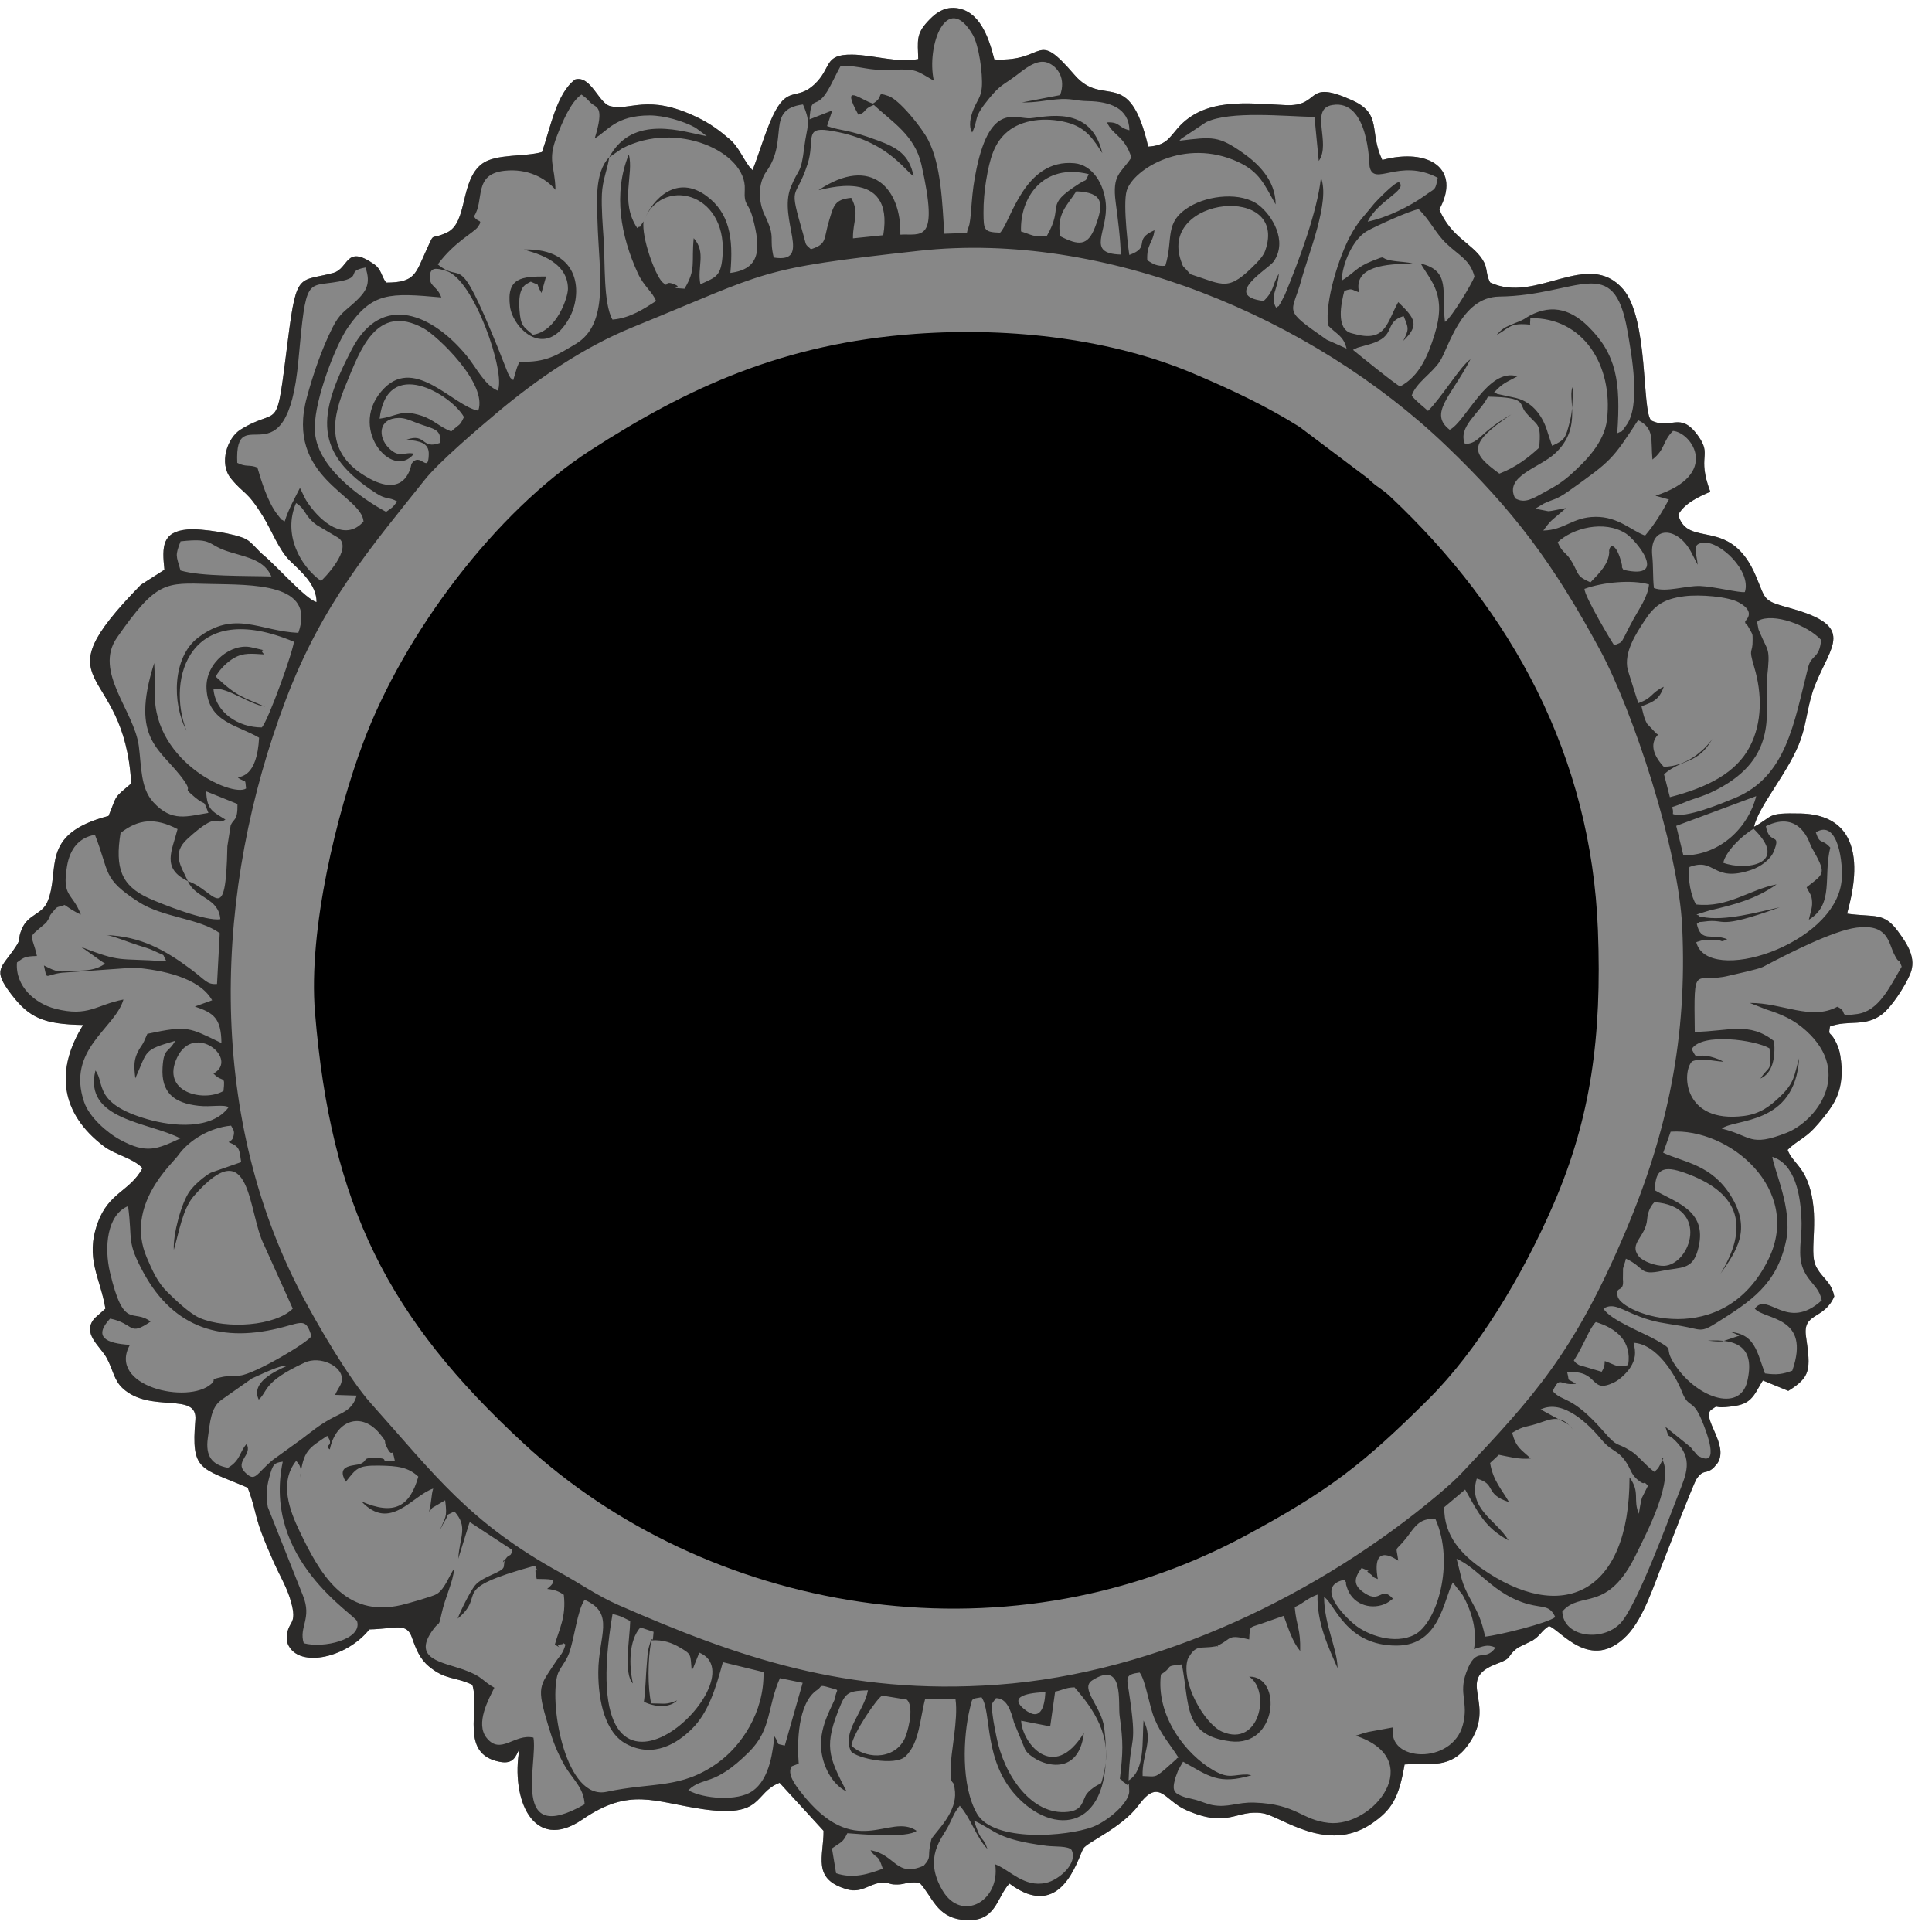 <?xml version="1.0" encoding="UTF-8"?> <svg xmlns="http://www.w3.org/2000/svg" width="91" height="91" viewBox="0 0 91 91" fill="none"><path fill-rule="evenodd" clip-rule="evenodd" d="M43.25 2.78C42.264 2.973 41.132 2.585 40.142 2.572C38.772 2.554 39.2 3.189 38.355 3.979C37.508 4.771 37.094 3.976 36.385 5.491C36.04 6.23 35.747 7.263 35.446 8.013L35.296 7.854C34.986 7.439 34.776 6.908 34.384 6.57C33.911 6.163 33.464 5.822 32.819 5.515C30.461 4.387 29.702 5.246 28.731 4.994C28.202 4.857 27.83 3.546 27.096 3.74C26.212 4.385 25.919 6.053 25.529 7.16C24.761 7.391 23.354 7.233 22.713 7.708C21.644 8.501 22.053 10.485 21.048 10.954C20.224 11.339 20.503 10.867 20.095 11.752C19.57 12.889 19.567 13.311 18.186 13.311C17.954 12.999 17.972 12.687 17.613 12.439C16.25 11.495 16.456 12.652 15.682 12.859C14.108 13.278 13.973 12.779 13.581 15.855C12.967 20.664 13.258 19.05 11.335 20.232C10.699 20.622 10.303 21.83 10.874 22.532C11.516 23.32 11.607 23.056 12.398 24.337C12.781 24.956 13.147 25.919 13.649 26.405C14.182 26.921 14.911 27.533 14.911 28.357C14.437 28.259 12.989 26.619 12.435 26.168C12.132 25.922 11.88 25.558 11.604 25.405C11.13 25.141 9.491 24.879 8.833 24.938C7.634 25.045 7.626 25.736 7.745 26.835L6.636 27.544C1.712 32.583 5.858 31.073 6.18 36.903C5.324 37.631 5.536 37.403 5.113 38.431C1.806 39.297 2.873 40.966 2.235 42.473C1.976 43.085 1.325 43.055 1.029 43.755C0.805 44.284 1.03 44.16 0.739 44.596C0.057 45.619 -0.372 45.642 0.521 46.818C1.378 47.947 2.053 48.242 3.915 48.278C2.617 50.363 2.8 52.413 4.906 54.002C5.419 54.388 6.27 54.548 6.712 55.024C6.107 56.13 5.117 56.158 4.598 57.607C3.996 59.285 4.724 60.171 4.965 61.64L4.465 62.083C3.827 62.795 4.715 63.399 5.025 63.963C5.323 64.506 5.364 65.003 5.769 65.381C7.072 66.601 9.317 65.526 9.203 66.879C8.999 69.317 9.425 69.106 11.668 70.073C12.211 71.532 11.832 71.198 12.905 73.606C13.143 74.14 13.488 74.729 13.663 75.296C14.1 76.709 13.457 76.227 13.515 77.317C13.899 78.629 16.285 78.146 17.397 76.748C18.649 76.719 19.148 76.403 19.402 77.128C19.591 77.667 19.774 78.138 20.207 78.495C20.996 79.146 21.428 78.965 22.248 79.358C22.62 80.552 21.625 82.618 23.54 82.985C24.2 83.112 24.29 82.717 24.467 82.373C24.044 84.734 25.117 87.292 27.434 85.7C29.67 84.164 30.798 84.877 33.098 85.213C36.003 85.638 35.48 84.452 36.72 83.973L38.79 86.234C38.804 87.424 38.208 88.52 39.92 88.995C40.571 89.176 40.953 88.742 41.442 88.689C42 88.629 41.742 88.771 42.269 88.764C42.659 88.759 42.678 88.624 43.309 88.678C43.929 89.334 44.099 90.301 45.364 90.431C46.929 90.592 46.923 89.382 47.544 88.718C49.972 90.539 50.741 87.599 51.024 87.072C51.179 86.785 52.844 86.092 53.625 85.033C54.598 83.714 54.841 84.797 55.847 85.247C57.868 86.15 58.222 85.21 59.475 85.408C60.343 85.546 62.493 87.326 64.592 85.906C65.563 85.249 65.891 84.68 66.159 83.11C67.394 83.029 68.309 83.346 69.146 82.192C70.589 80.201 68.456 79.122 70.511 78.364C71.261 78.087 70.95 78.048 71.417 77.668C71.44 77.649 71.474 77.623 71.499 77.606L72.182 77.272C72.582 77.014 72.578 76.834 72.958 76.588C73.5 76.762 74.921 78.788 76.623 77.039C77.424 76.216 77.905 74.649 78.382 73.451C78.564 72.993 79.775 69.845 79.919 69.646C80.263 69.169 80.319 69.469 80.707 69.142L80.908 68.903C81.431 68.049 80.162 66.832 80.582 66.416C80.996 66.128 80.681 66.33 81.28 66.276C82.116 66.201 82.427 66.092 82.796 65.424L82.971 65.121C82.985 65.098 83.012 65.053 83.036 65.022L84.232 65.513C85.283 64.858 85.296 64.526 85.066 62.949C84.9 61.807 85.911 62.183 86.397 61.065C86.265 60.354 85.802 60.203 85.524 59.617C85.184 58.902 85.764 57.287 85.149 55.675C84.842 54.87 84.41 54.708 84.199 54.161C84.579 53.776 84.991 53.624 85.409 53.188C85.704 52.879 86.17 52.324 86.413 51.88C86.698 51.359 86.804 50.705 86.718 49.986C86.669 49.579 86.624 49.379 86.459 49.054C86.181 48.508 86.111 48.841 86.195 48.349C87.078 48.017 87.85 48.399 88.664 47.762C89.093 47.426 89.717 46.484 89.974 45.874C90.284 45.133 89.843 44.474 89.401 43.871C88.725 42.95 88.317 43.217 87.006 43.036C87.024 42.776 88.58 38.407 84.816 38.318C83.162 38.28 83.57 38.431 82.618 38.945C82.827 37.946 84.317 36.301 84.831 34.79C85.103 33.99 85.159 33.1 85.49 32.274C86.246 30.384 87.404 29.516 84.393 28.665C83.017 28.277 83.208 28.331 82.713 27.15C81.5 24.26 79.498 25.874 79.047 24.246C79.343 23.705 80.011 23.396 80.558 23.163C79.907 21.426 80.676 21.483 79.967 20.507C79.127 19.349 78.704 20.267 77.773 19.803C77.325 19.355 77.662 15.019 76.45 13.62C74.787 11.701 72.346 14.342 70.183 13.301C69.964 12.865 70.089 12.634 69.83 12.229C69.325 11.441 68.347 11.181 67.794 9.864C68.84 7.947 67.297 6.949 65.108 7.534C64.471 6.205 65.122 5.375 63.709 4.733C61.401 3.682 62.274 5.03 60.555 4.951C58.778 4.87 56.757 4.568 55.476 6.031C55.066 6.5 54.923 6.851 54.082 6.907C53.187 3.052 51.987 5.126 50.615 3.531C48.715 1.322 49.342 2.926 46.835 2.799C46.56 1.683 46.11 0.509 45.044 0.379C44.385 0.298 43.951 0.735 43.683 1.025C43.148 1.607 43.226 1.912 43.25 2.78Z" fill="#878787"></path><path fill-rule="evenodd" clip-rule="evenodd" d="M14.837 47.689C15.588 56.809 18.281 62.096 24.682 68.004C33.188 75.855 47.084 78.557 58.657 72.335C62.596 70.218 64.238 68.937 67.299 65.887C69.556 63.638 71.683 60.164 73.174 56.717C74.928 52.663 75.457 48.85 75.264 43.805C74.951 35.626 71.223 28.788 65.471 23.378C65.05 22.982 64.883 22.978 64.433 22.535L61.206 20.105C59.665 19.141 58.056 18.374 56.169 17.577C52.462 16.011 47.757 15.391 43.123 15.726C36.918 16.173 32.389 18.249 27.786 21.227C23.339 24.104 19.023 29.842 17.096 35.009C15.878 38.273 14.513 43.756 14.837 47.689Z" fill="black"></path><path fill-rule="evenodd" clip-rule="evenodd" d="M45.875 85.752C46.923 86.233 46.926 86.636 49.293 86.942C49.658 86.99 50.323 86.938 50.473 87.136C50.787 87.766 49.875 88.553 49.269 88.686C48.23 88.914 47.584 88.089 46.875 87.811C47.128 89.545 45.295 90.565 44.398 89.05C43.468 87.478 44.375 86.598 44.677 85.998C44.9 85.554 44.917 85.419 45.207 85.052C45.734 85.652 45.98 86.536 46.509 87.09C46.284 86.419 46.249 86.909 45.875 85.752ZM24.676 11.749C24.967 11.873 26.755 12.188 26.751 13.606C26.75 13.99 26.239 15.605 25.097 15.768C24.654 15.388 24.523 15.36 24.468 14.6C24.383 13.438 24.786 13.397 25 13.267C25.525 13.511 25.172 13.225 25.503 13.8L25.721 13.023C24.589 13.022 23.845 13.057 24.022 14.437C24.152 15.454 25.698 17.013 26.824 14.964C27.413 13.893 27.416 11.688 24.676 11.749ZM40.106 82.226C40.159 81.66 41.349 79.928 41.557 79.865L42.714 80.055C43.037 80.362 42.825 81.298 42.679 81.726C42.295 82.85 40.878 82.939 40.106 82.226ZM46.913 79.986C47.418 79.984 47.612 80.561 47.763 81.14L48.29 82.416C48.645 83.024 50.776 83.957 51.054 81.621C49.601 83.998 48.13 82.049 48.098 81.048L49.467 81.316L49.698 79.676C50.056 79.61 50.17 79.487 50.611 79.475C51.496 80.488 52.417 81.776 51.993 83.52C51.814 84.257 51.962 83.832 51.408 84.276C51.385 84.295 51.347 84.318 51.326 84.338L51.191 84.487C50.975 84.784 51.032 85.262 50.301 85.342C48.587 85.531 47.283 83.604 46.931 81.792C46.867 81.46 46.794 81.121 46.759 80.826C46.688 80.233 46.654 80.33 46.913 79.986ZM49.24 79.7C49.202 80.433 48.995 81.115 48.242 80.503C47.348 79.779 48.885 79.721 49.24 79.7ZM39.875 84.382C39.014 82.716 38.786 82.231 39.603 80.288C39.858 79.682 40.073 79.644 40.883 79.615C40.696 80.627 39.622 81.588 40.088 82.494C40.338 82.811 42.151 83.21 42.653 82.725C43.317 82.085 43.328 80.94 43.579 80.014L45.006 80.044C45.144 80.995 44.772 82.558 44.772 83.357C44.773 84.279 44.92 83.633 44.983 84.401C45.056 85.297 44.238 86.125 44.033 86.401C43.836 86.667 43.895 86.514 43.811 86.916C43.691 87.487 43.884 87.456 43.513 87.874C42.205 88.461 42.182 87.348 41.003 87.15C41.317 87.639 41.33 87.248 41.58 88.019C40.905 88.276 40.163 88.503 39.381 88.232L39.187 87.064C39.652 86.734 39.697 86.79 39.911 86.347C40.521 86.392 42.748 86.593 43.173 86.234C41.888 85.347 40.29 87.723 37.714 84.404C37.46 84.077 37.052 83.543 37.293 83.196L37.621 83.07C37.539 82.107 37.569 80.201 38.496 79.594C38.73 79.441 38.552 79.335 39.051 79.483C39.621 79.651 39.401 79.508 39.332 79.98C39.297 80.218 38.596 81.228 38.674 82.33C38.731 83.136 39.163 84.035 39.875 84.382ZM36.965 82.22C36.484 82.096 36.778 82.258 36.48 81.78C36.398 82.387 36.298 83.777 35.43 84.37C34.734 84.847 33.151 84.737 32.42 84.324C33.127 83.638 33.593 84.209 35.292 82.508C36.357 81.442 36.132 80.398 36.736 79.044L37.807 79.264L36.965 82.22ZM52.747 83.789C52.776 83.816 52.83 83.808 52.843 83.86C52.857 83.912 52.993 83.979 53.017 84.008C53.21 84.239 53.155 83.731 53.188 84.353C53.217 84.884 52.198 85.776 51.456 86.055C50.266 86.502 46.8 86.79 46.018 85.429C45.255 84.102 45.367 81.791 45.676 80.502C45.805 79.962 45.729 80.03 46.23 79.943C46.734 80.649 46.285 82.971 47.952 84.679C49.864 86.639 52.611 86.062 52.009 81.374C51.881 80.374 50.844 79.532 51.447 79.146C52.964 78.175 52.652 80.22 52.737 80.828C52.911 82.063 52.897 82.539 52.747 83.789ZM53.679 78.78C53.96 79.143 54.128 80.349 54.375 80.944C54.703 81.731 55.115 82.165 55.506 82.782C55.475 82.807 55.427 82.804 55.412 82.855L54.845 83.359C54.382 83.744 54.442 83.674 53.819 83.654C53.779 82.625 54.352 81.978 53.862 81.038C53.79 81.982 53.946 83.378 53.159 83.862C53.227 81.596 53.599 82.487 53.169 79.657C53.074 79.034 52.98 78.868 53.679 78.78ZM34.049 78.291L35.963 78.759C36.004 80.665 34.898 82.259 33.79 83.045C32.047 84.282 30.795 83.924 28.57 84.398C26.659 84.805 25.875 80.382 26.247 78.926C26.329 78.602 26.644 78.302 26.798 77.884C27.064 77.164 27.181 75.879 27.534 75.355C28.997 75.985 28.185 77.061 28.18 78.757C28.176 80.11 28.5 81.617 29.503 82.145C30.804 82.83 31.916 82.098 32.591 81.432C33.351 80.682 33.702 79.567 34.049 78.291ZM29.811 79.292C29.626 78.468 29.607 77.272 30.163 76.653L30.785 76.862C30.72 77.674 30.778 76.787 30.573 77.547C30.49 77.855 30.495 78.078 30.461 78.437C30.421 78.859 30.409 79.588 30.328 80.159C30.818 80.394 31.511 80.476 31.896 80.093C31.355 80.309 31.339 80.234 30.672 80.232C30.509 79.533 30.498 78.145 30.684 77.261C31.255 77.231 31.654 77.379 32.051 77.615C32.586 77.934 32.512 77.918 32.582 78.699C32.61 78.66 32.636 78.549 32.648 78.571L32.938 77.841C35.947 79.087 26.88 87.635 28.85 76.026C29.219 76.095 29.426 76.226 29.684 76.353C29.67 77.13 29.354 78.848 29.811 79.292ZM60.984 75.698C61.464 75.479 61.484 75.33 62.058 75.106C62.015 76.446 62.594 77.632 63.002 78.575C62.991 77.648 62.369 76.518 62.367 75.225C62.858 75.497 63.377 77.53 65.804 77.509C67.833 77.492 67.995 75.327 68.431 74.537L68.894 75.129C69.349 75.95 69.578 76.831 69.425 77.676C69.844 77.559 70.036 77.422 70.44 77.604C69.913 78.347 69.537 77.442 69.055 78.797C68.697 79.803 69.18 80.184 68.905 81.238C68.406 83.15 65.303 82.995 65.621 81.361L64.447 81.577C64.401 81.59 64.257 81.627 64.211 81.641L63.857 81.755C67.236 82.87 64.695 86.082 62.585 85.861C61.293 85.726 61.096 84.974 59.081 84.905C58.257 84.877 57.851 85.161 57.099 85.02C56.848 84.972 56.594 84.853 56.336 84.78C56.194 84.739 55.92 84.684 55.869 84.668C55.83 84.656 55.79 84.645 55.752 84.632C55.714 84.618 55.672 84.6 55.638 84.587C55.605 84.573 55.554 84.545 55.528 84.533C55.182 84.383 55.279 84.067 55.361 83.741C55.363 83.731 55.478 83.424 55.482 83.416C55.502 83.372 55.574 83.238 55.594 83.2L55.724 82.978C56.946 83.654 57.384 84.078 58.945 83.619L58.756 83.583C58.083 83.571 57.914 83.82 57.159 83.386C55.82 82.615 54.445 80.797 54.68 78.87C55.319 78.481 54.764 78.492 55.668 78.395C56.042 80.324 55.728 81.739 57.952 82.019C60.183 82.301 60.402 78.936 58.837 78.973C59.871 79.655 59.322 82.328 57.567 81.567C56.736 81.207 55.606 79.234 55.944 78.149C56.332 77.428 56.515 77.671 57.197 77.554C57.627 77.479 57.107 77.641 57.459 77.458C58.014 77.17 57.828 76.973 58.838 77.22C58.873 76.549 58.848 76.676 59.394 76.484L60.465 76.108C60.7 76.739 60.868 77.31 61.24 77.766C61.265 76.696 61.07 76.642 60.984 75.698ZM65.861 73.511C65.744 72.643 65.656 73.259 66.433 72.185C66.741 71.758 67.014 71.499 67.612 71.55C68.539 73.634 67.679 76.449 66.631 76.994C65.689 77.485 64.408 77.008 63.823 76.537C63.296 76.112 61.924 74.709 63.319 74.408C63.553 74.758 63.306 74.389 63.44 74.755C63.452 74.786 63.464 74.833 63.478 74.866C63.787 75.639 64.671 75.836 65.303 75.515C65.338 75.498 65.377 75.47 65.408 75.452L65.612 75.303C65.041 74.67 65.045 75.541 64.291 75.048C63.718 74.674 63.769 74.348 64.133 73.856C64.863 74.149 64.138 73.85 64.528 74.125C64.763 74.291 64.576 74.257 64.897 74.377C64.565 72.539 65.828 73.498 65.861 73.511ZM68.605 73.421C69.62 73.847 70.367 75.118 71.97 75.553C72.7 75.751 72.986 75.588 73.255 76.166C72.901 76.454 70.603 77.02 69.954 77.087C69.767 76.285 69.655 76.039 69.269 75.342C68.802 74.498 68.856 74.316 68.605 73.421ZM14.307 77.398C14.065 76.621 14.711 76.245 14.268 75.151L12.614 70.985C12.535 70.487 12.547 70.081 12.68 69.596C12.847 68.986 12.892 68.901 13.319 68.846C12.343 73.463 16.731 76.046 16.821 76.367C17.063 77.223 15.241 77.652 14.307 77.398ZM15.536 68.269C15.818 66.889 17.026 66.469 17.893 67.536C18.314 68.052 18.006 67.752 18.237 68.2C18.524 68.755 18.435 68.038 18.599 68.812C17.707 68.888 18.472 68.69 17.731 68.675C16.99 68.66 17.38 68.763 16.984 68.947C16.752 69.055 15.779 68.946 16.288 69.791C16.784 69.175 16.832 69.017 17.85 69.031C18.736 69.044 19.221 69.103 19.703 69.55C19.303 70.977 18.556 71.387 17.027 70.721C18.387 72.156 19.391 70.461 20.404 70.113C20.308 70.418 20.335 70.723 20.208 71.208C20.237 71.178 20.271 71.084 20.286 71.11C20.301 71.136 20.345 71.036 20.367 71.017L20.968 70.665C21.08 71.54 20.966 71.422 20.71 72.101C20.76 72.01 20.835 71.831 20.919 71.695C21.239 71.18 20.879 71.473 21.4 71.187C22.064 71.921 21.648 72.37 21.584 73.419L22.087 71.795C22.095 71.771 22.11 71.723 22.13 71.692L24.125 73.002C24.053 73.394 24.007 73.135 23.808 73.438C23.534 73.856 23.843 73.19 23.755 73.583L23.73 73.79C23.689 74.068 22.739 74.232 22.375 74.675C22.149 74.951 21.679 75.897 21.557 76.239C23.004 75.036 20.992 74.908 25.197 73.745C25.508 74.373 25.071 73.438 25.279 74.369C25.836 74.391 26.421 74.309 25.771 74.841C26.154 74.88 26.343 74.971 26.556 75.116C26.677 76.163 26.337 76.728 26.134 77.46C26.595 77.744 26.094 77.466 26.379 77.456C26.701 77.446 26.317 77.259 26.634 77.46C26.507 77.918 26.381 77.958 26.167 78.285C25.404 79.456 25.259 79.412 25.827 81.295C26.044 82.015 26.229 82.507 26.583 83.137C26.957 83.804 27.498 84.185 27.537 84.985C24.029 86.989 25.338 83.046 25.126 81.845C24.241 81.637 23.589 82.688 22.923 81.86C22.372 81.175 23.028 80.015 23.285 79.493C22.683 79.163 22.773 78.974 21.811 78.634C20.824 78.287 19.454 78.143 20.335 76.846C20.724 76.273 20.64 76.728 20.796 76.016C20.974 75.201 21.338 74.541 21.393 73.884C21.159 74.201 20.975 74.817 20.578 75.078C20.408 75.19 19.191 75.532 18.915 75.597C16.21 76.236 15.037 74.05 14.113 72.127C13.643 71.149 13.136 69.823 13.951 68.808C14.033 68.91 14.255 69.079 14.134 69.593C14.29 68.31 14.535 68.224 15.412 67.631C15.796 68.162 15.203 68.035 15.536 68.269ZM72.565 66.386C73.626 65.877 74.834 67.087 75.442 67.819C75.924 68.398 76.235 68.287 76.635 68.938C76.849 69.285 76.846 69.504 77.253 69.789C77.528 69.982 77.36 69.683 77.62 69.982L77.336 70.55C77.272 70.761 77.231 71.083 77.191 71.3C76.903 70.617 77.269 70.295 76.753 69.584C76.753 75.084 73.561 76.54 69.756 73.856C68.914 73.262 67.99 72.361 68.028 70.989L69.011 70.16C69.645 71.283 69.942 71.95 71.056 72.556C70.465 71.582 69.128 71.07 69.558 69.644C70.51 69.903 69.888 70.367 71.076 70.75C70.76 70.186 70.322 69.75 70.186 68.908L70.6 68.522C71.051 68.607 71.53 68.75 72.099 68.698C71.64 68.257 71.416 68.205 71.224 67.489C71.843 67.109 71.841 67.267 72.664 66.967C73.318 66.728 73.665 66.791 74.074 67.321C73.926 67.094 73.752 67.019 73.498 66.895L72.565 66.386ZM12.188 65.924C12.632 65.525 12.368 65.097 14.349 64.181C15.075 63.845 16.11 64.343 16.103 64.936C16.099 65.249 15.951 65.32 15.785 65.702L16.798 65.734C16.596 66.438 16.114 66.532 15.569 66.833C15.006 67.145 14.667 67.438 14.206 67.785L12.857 68.758C12.044 69.428 12.033 69.849 11.532 69.339C11.043 68.837 11.906 68.525 11.614 68.014C11.277 68.387 11.337 68.779 10.738 69.135C9.993 69 9.668 68.594 9.789 67.735C9.896 66.977 9.929 66.299 10.428 65.938L11.873 64.923C12.323 64.731 13.193 64.278 13.511 64.338C12.983 64.576 11.793 65.109 12.188 65.924ZM74.13 64.085C74.649 63.268 74.853 62.574 75.165 62.271C76.12 62.56 76.869 63.161 76.688 64.298C76.143 64.427 76.18 64.324 75.588 64.108C75.577 64.154 75.581 64.257 75.574 64.283C75.514 64.517 75.516 64.476 75.441 64.612L74.371 64.294C74.151 64.154 74.266 64.228 74.13 64.085ZM76.944 63.247C78.021 63.308 78.893 64.722 79.216 65.541C79.555 66.405 79.712 65.823 80.162 66.912C80.348 67.362 81.088 69.216 79.969 68.562L79.7 68.257C79.681 68.233 79.659 68.195 79.64 68.171L78.444 67.207C78.658 67.876 78.487 67.437 78.913 67.863C79.768 68.719 79.434 69.415 79.056 70.378C78.569 71.623 77.085 75.666 76.32 76.461C75.46 77.354 73.629 77.115 73.587 75.905C74.448 74.887 75.711 76.028 77.082 73.176C77.525 72.254 78.938 69.622 78.244 68.666C78.295 68.814 78.477 68.426 78.213 68.951C78.082 69.212 78.065 69.183 77.924 69.327C77.496 69.012 77.151 68.55 76.819 68.344C76.079 67.887 76.23 68.224 75.544 67.438C73.998 65.669 73.615 66.07 73.135 65.523C73.498 64.759 73.452 65.288 74.231 65.178C73.736 64.856 73.954 65.16 73.816 64.638C75.353 64.503 74.842 65.695 76.033 65.11C76.338 64.96 76.662 64.614 76.791 64.411C77.042 64.019 77.06 63.712 76.944 63.247ZM6.032 56.81C6.252 58.451 5.948 58.456 6.76 59.946C8.193 62.577 10.477 63.281 13.367 62.501C14.272 62.256 14.423 62.131 14.669 62.935C14.492 63.244 12.004 64.715 11.308 64.79C11.059 64.817 10.695 64.804 10.469 64.856C9.797 65.007 10.233 64.93 9.959 65.178C8.865 66.172 5.037 65.294 6.118 63.346C4.983 63.276 4.385 62.97 5.187 62.108C6.37 62.355 6.032 62.966 7.093 62.25C6.264 61.605 5.837 62.712 5.179 59.926C4.902 58.754 5.035 57.217 6.032 56.81ZM77.582 57.441C77.604 57.163 77.694 56.859 77.924 56.624C80.565 56.81 79.632 59.578 78.373 59.623C78.008 59.636 77.384 59.419 77.192 59.178C76.7 58.564 77.516 58.265 77.582 57.441ZM83.48 54.487C84.528 54.82 84.831 56.233 84.857 57.612C84.87 58.341 84.661 59.125 84.932 59.769C85.216 60.446 85.675 60.583 85.807 61.249C84.16 62.751 83.264 60.81 82.654 61.64C83.113 62.183 85.325 61.973 84.419 64.562C83.971 64.723 83.707 64.772 83.131 64.691C82.688 63.47 82.629 62.617 80.9 62.73C81.48 62.705 81.521 62.711 81.927 62.912L81.134 63.179C80.919 63.199 80.646 63.168 80.444 63.146C81.844 63.06 82.674 63.474 82.299 65.066C81.942 66.577 79.838 65.81 78.833 64.195C78.338 63.399 78.951 63.659 78.02 63.126C77.362 62.75 75.858 62.184 75.524 61.64C75.993 61.334 76.399 61.705 77.249 62.021C77.992 62.298 78.361 62.313 79.164 62.451C80.162 62.623 80.074 62.802 80.902 62.276C82.433 61.306 83.704 60.514 84.135 58.405C84.433 56.947 83.554 55.096 83.48 54.487ZM79.523 55.305C81.994 56.245 82.361 57.822 81.04 59.992C81.809 58.901 82.496 57.912 81.543 56.351C80.628 54.853 79.331 54.755 78.339 54.298L78.69 53.305C81.46 53.111 84.902 56.026 83.301 59.305C81.173 63.662 76.384 61.895 76.195 61.065C76.069 60.508 76.514 60.945 76.441 60.245L76.447 59.753C76.478 59.597 76.533 59.512 76.582 59.285C77.505 59.71 77.172 60.095 78.298 59.858C79.166 59.675 79.699 59.83 79.964 58.903C80.495 57.044 79.002 56.678 77.95 56.066C77.947 54.893 78.517 54.922 79.523 55.305ZM13.79 61.64C12.97 62.458 10.676 62.621 9.41 62.08C8.917 61.868 8.192 61.162 7.882 60.856C7.431 60.413 7.185 59.872 6.911 59.228C5.865 56.768 8.114 54.815 8.386 54.428C8.912 53.682 9.907 53.108 10.884 53.019C10.976 53.209 11.1 53.268 10.957 53.634C10.95 53.65 10.913 53.688 10.906 53.7L10.768 53.796C11.326 54.025 11.26 54.147 11.36 54.737L9.929 55.236C9.651 55.385 9.158 55.794 8.93 56.115C8.549 56.65 8.147 58.11 8.186 58.87C8.444 58.005 8.596 56.944 9.14 56.323C11.873 53.205 11.656 57.118 12.445 58.654L13.79 61.64ZM10.527 51.386C9.573 51.933 7.55 51.439 8.349 49.796C9.158 48.135 11.277 49.888 10.055 50.566C10.504 51.039 10.615 50.582 10.527 51.386ZM43.291 11.812C51.997 10.849 61.791 14.941 68.095 20.975C71.312 24.055 73.172 26.552 75.377 30.641C76.891 33.452 79.058 39.947 79.234 43.657C79.478 48.825 78.564 53.28 76.565 58.002C74.153 63.696 72.277 65.747 68.848 69.382C68.533 69.715 68.111 70.086 67.713 70.42C62.237 75.021 54.603 78.804 46.962 79.354C39.884 79.864 34.7 78.04 29.128 75.598C28.148 75.169 27.319 74.584 26.421 74.091C22.099 71.717 20.493 69.48 17.463 66.092C16.452 64.962 14.953 62.397 14.201 60.961C9.691 52.348 10.075 41.885 13.46 32.964C15.188 28.409 17.461 25.794 20.01 22.595C20.672 21.764 22.509 20.198 23.395 19.453C25.269 17.877 27.469 16.36 29.804 15.411C36.32 12.761 35.554 12.668 43.291 11.812ZM79.826 48.602C79.78 45.195 79.797 46.374 81.451 45.953C81.71 45.887 82.823 45.657 83.042 45.541C84.203 44.926 86.343 43.832 87.453 43.692C88.925 43.507 88.945 44.383 89.207 44.92C89.502 45.526 89.38 44.988 89.573 45.532C89.001 46.508 88.491 47.621 87.478 47.761C86.469 47.901 87.124 47.692 86.542 47.418C85.301 48.089 83.962 47.23 82.415 47.24L83.187 47.543C83.915 47.776 84.488 48.019 85.078 48.555C87.3 50.572 85.516 52.829 84.135 53.364C82.396 54.038 82.511 53.505 81.098 53.159C81.703 52.678 84.55 53.025 84.741 49.848C84.5 50.65 84.542 50.987 83.845 51.65C83.391 52.081 82.932 52.461 82.145 52.562C79.245 52.935 79.211 50.461 79.703 49.99C80.118 49.817 80.634 49.97 81.183 50.01C81.149 49.989 81.103 49.965 81.078 49.954C81.052 49.943 81.003 49.914 80.971 49.902C79.731 49.423 80.056 50.131 79.681 49.415C80.156 48.624 82.681 48.985 83.344 49.376C83.483 50.497 83.311 50.188 82.92 50.8C83.49 50.547 83.63 49.834 83.564 49.04C82.388 48.1 81.427 48.58 79.826 48.602ZM5.814 47.079C4.547 47.318 4.174 47.917 2.598 47.511C1.655 47.268 0.71 46.462 0.799 45.334C1.137 45.086 1.176 45.045 1.739 45.029C1.495 43.923 1.25 44.254 2.047 43.569C2.223 43.417 2.129 43.528 2.303 43.26C2.399 43.112 2.273 43.209 2.455 42.988C2.743 42.639 2.63 42.776 3.045 42.626C3.235 42.754 3.473 42.929 3.809 43.078C3.399 42.021 2.91 42.27 3.156 40.803C3.291 39.993 3.708 39.456 4.471 39.32C5.178 41.114 4.802 41.371 6.529 42.483C7.682 43.226 9.377 43.249 10.35 43.952L10.222 46.346C9.746 46.382 9.698 46.18 9.001 45.66C7.768 44.741 6.634 44.106 4.989 44.042C5.254 44.053 6.111 44.403 6.508 44.525C6.752 44.6 7.043 44.683 7.259 44.788C7.896 45.096 7.578 44.843 7.841 45.279C5.442 45.116 5.779 45.357 3.793 44.595C3.958 44.664 4.607 45.181 4.949 45.388C4.522 45.7 4.093 45.705 3.585 45.727C2.714 45.766 2.755 45.826 2.069 45.476C2.237 46.222 2.07 45.921 2.917 45.817L6.334 45.576C7.609 45.688 9.376 46.03 9.993 47.114L9.178 47.409C10.061 47.707 10.418 47.953 10.43 49.128C8.886 48.392 8.869 48.285 6.94 48.694L6.81 48.988C6.802 49.003 6.788 49.042 6.78 49.057C6.687 49.246 6.623 49.305 6.548 49.438C6.289 49.897 6.306 50.191 6.373 50.79C6.968 49.476 6.715 49.466 8.254 49.024C7.92 49.619 7.715 49.332 7.657 50.276C7.584 51.472 8.201 51.954 9.343 52.083C9.956 52.152 10.491 52.005 10.77 52.148C9.982 53.227 8.151 53.064 6.949 52.718C4.378 51.978 4.951 51.015 4.495 50.421C3.914 52.768 7.037 52.848 8.495 53.62C7.397 54.127 6.912 54.363 5.666 53.689C5.031 53.346 4.205 52.617 3.963 51.911C3.113 49.422 5.425 48.447 5.814 47.079ZM81.168 40.638C81.285 40.1 82.068 39.332 82.598 39.038C84.323 40.717 82.218 41.028 81.168 40.638ZM83.546 40.107C83.921 39.168 83.339 39.851 83.176 38.916C84.822 38.105 85.254 39.778 85.3 39.858C86.051 41.186 85.959 41.107 85.094 41.792C85.227 42.079 85.343 42.137 85.353 42.502C85.362 42.792 85.266 42.999 85.2 43.32C86.403 42.592 85.87 41.297 86.209 39.923C85.798 39.469 85.73 39.826 85.528 39.204C86.582 38.552 86.832 40.697 86.74 41.512C86.403 44.532 80.423 46.426 79.897 44.381C79.936 44.362 79.989 44.346 80.022 44.338C80.056 44.329 80.108 44.307 80.149 44.299L80.804 44.267C81.18 44.281 80.992 44.419 81.354 44.237C80.617 43.946 80.121 44.417 79.922 43.518C80.174 43.365 79.925 43.458 80.28 43.407C81.376 43.25 80.751 43.844 83.83 42.737C82.826 42.949 81.224 43.416 80.148 43.183C80.115 43.176 80.05 43.187 80.026 43.138C80.003 43.09 79.944 43.11 79.908 43.087C79.946 43.065 79.997 43.047 80.028 43.036L80.521 42.884C81.689 42.611 82.689 42.357 83.681 41.655C82.39 41.903 81.393 42.771 79.89 42.601C79.662 42.263 79.474 41.387 79.577 40.837C80.813 40.369 80.646 41.603 82.498 40.97C82.921 40.825 83.395 40.487 83.546 40.107ZM8.848 41.503C9.218 42.337 10.294 42.267 10.378 43.295C9.727 43.412 7.636 42.593 6.996 42.302C5.718 41.718 5.408 40.893 5.678 39.234C6.525 38.574 7.312 38.505 8.363 39.053C8.107 40.075 7.586 40.897 8.848 41.503ZM82.719 37.499C82.374 38.908 81.081 40.282 79.29 40.292L78.952 38.9L82.719 37.499ZM8.848 41.503C8.525 40.782 8.06 40.209 8.842 39.499C10.366 38.116 10.085 38.951 10.62 38.604C9.955 38.189 9.765 38.137 9.705 37.271L11.185 37.869C11.199 38.684 11.009 38.54 10.866 38.87L10.71 39.856C10.633 43.782 10.138 41.923 8.848 41.503ZM82.805 29.523C82.716 29.064 82.772 29.377 82.816 29.235C83.542 28.855 85.135 29.44 85.78 30.143C85.687 31.052 85.321 30.821 85.169 31.418C84.494 34.066 84.152 36.587 81.701 37.595C81.101 37.842 79.371 38.566 78.795 38.341C78.852 37.834 78.475 38.171 79.291 37.816C79.891 37.555 80.273 37.539 81.138 37.042C83.868 35.473 83.085 33.255 83.233 31.914C83.392 30.468 83.272 30.711 82.902 29.819C82.799 29.569 82.842 29.71 82.805 29.523ZM9.817 38.289C8.832 38.438 8.105 38.753 7.218 37.781C6.62 37.126 6.666 36.138 6.54 35.153C6.324 33.468 4.392 31.635 5.512 30.029C7.386 27.341 7.792 27.455 9.861 27.504C11.861 27.55 14.899 27.444 14.051 29.808C12.231 29.73 11.065 28.707 9.322 30.04C8.125 30.956 8.092 33.103 8.784 34.419C7.816 31.947 8.952 28.168 13.843 30.228C13.817 30.642 12.649 33.918 12.331 34.263C11.238 34.266 10.137 33.569 10.053 32.435C10.77 32.389 11.654 33.136 12.487 33.289C11.497 32.846 11.19 32.848 10.16 31.869C10.353 31.508 10.724 31.164 11.022 30.993C11.482 30.73 11.857 30.791 12.451 30.824C12.072 30.488 12.862 30.736 11.855 30.493C10.912 30.265 9.669 31.205 9.726 32.433C9.799 34.022 11.189 34.146 12.204 34.747C12.105 36.607 11.336 36.545 11.207 36.634C11.622 36.905 11.529 36.623 11.591 37.139C10.934 37.584 6.984 35.777 7.312 32.337L7.263 31.228C6.091 34.931 7.623 35.265 8.679 36.782C9.109 37.4 8.516 36.993 9.181 37.553C9.741 38.023 9.531 37.563 9.817 38.289ZM76.669 31.552C76.47 30.723 77.075 29.826 77.453 29.245C77.894 28.565 78.303 28.216 79.331 28.084C80.063 27.991 81.4 28.094 81.914 28.382C82.749 28.848 82.194 29.221 82.199 29.28C82.213 29.453 82.187 29.225 82.397 29.607C82.576 29.932 82.546 29.861 82.551 30.146C82.562 30.83 82.335 30.448 82.622 31.406C83.006 32.685 83.005 34.031 82.425 35.156C81.776 36.413 80.41 37.093 78.654 37.548L78.377 36.471C79.239 35.713 79.948 36.034 80.651 34.812C80.244 35.377 79.409 36.111 78.362 36.114C77.954 35.671 77.644 35.084 78.095 34.601C78.067 34.579 78.023 34.554 78.005 34.54L77.579 34.088C77.43 33.816 77.386 33.561 77.316 33.264C77.931 33.053 78.166 32.906 78.366 32.347C77.727 32.652 77.87 32.87 77.164 33.12L76.669 31.552ZM74.631 27.736C75.508 27.415 76.886 27.295 77.671 27.528C77.612 28.119 77.219 28.651 76.936 29.168C76.299 30.33 76.508 30.217 76.025 30.39C75.971 30.324 74.628 28.097 74.631 27.736ZM10.848 26.008C11.759 26.277 12.461 26.416 12.783 27.151C11.579 27.115 9.473 27.16 8.503 26.871C8.297 26.142 8.241 26.193 8.505 25.498C10.13 25.319 9.696 25.668 10.848 26.008ZM82.186 27.887C81.925 27.929 80.712 27.623 80.084 27.602C79.39 27.578 78.488 27.914 77.902 27.698C77.843 27.187 77.88 26.737 77.823 26.172C77.675 24.727 79.05 24.756 79.699 26.086L79.963 26.601C79.916 26.016 79.64 25.609 80.253 25.56C81.034 25.497 82.502 26.901 82.186 27.887ZM76.372 26.506C76.139 25.607 75.833 25.578 75.79 25.953C75.789 25.964 75.798 26.005 75.797 26.017C75.761 26.56 75.371 26.957 74.913 27.429C74.255 27.146 74.377 27.057 74.061 26.499C73.765 25.975 73.597 26.084 73.37 25.541C74.05 24.884 75.554 24.471 76.586 25.132C77.056 25.433 78.633 27.344 76.464 26.838C76.304 26.56 76.469 26.88 76.372 26.506ZM15.119 27.363C14.151 26.669 13.308 25.174 13.945 23.694C14.432 24.003 14.32 24.297 14.923 24.732L15.926 25.326C16.67 25.827 15.206 27.301 15.119 27.363ZM72.712 23.721C73.174 23.497 73.284 23.558 73.877 23.137C75.923 21.684 75.932 21.657 77.157 19.791C77.943 20.172 77.746 20.731 77.832 21.645C78.453 21.155 78.29 20.803 78.801 20.297C79.7 20.378 81.039 22.363 77.974 23.349L78.608 23.527C78.268 24.149 77.948 24.68 77.486 25.227C76.799 24.971 76.224 24.335 75.149 24.344C74.065 24.353 73.706 24.967 72.691 24.989C72.846 24.794 72.921 24.649 73.156 24.448L73.763 23.933C73.48 23.97 73.12 24.072 72.921 24.078L72.315 23.959L72.712 23.721ZM69.002 20.914C68.647 20.098 69.715 19.448 70.085 18.684C71.957 18.716 71.514 19.012 71.863 19.425C72.44 20.107 72.592 19.873 72.502 21.082C72.001 21.55 71.38 22.023 70.621 22.308C69.325 21.357 69.067 20.94 71.179 19.526C69.666 20.375 69.708 20.886 69.002 20.914ZM17.88 19.721C18.231 16.746 21.265 18.588 21.853 19.644C21.642 20.092 21.659 19.95 21.254 20.321C20.717 20.12 20.426 19.767 19.853 19.581C18.882 19.265 18.709 19.609 17.88 19.721ZM19.147 20.712C19.753 20.769 20.208 20.847 20.196 21.394C20.174 22.381 19.795 21.227 19.376 21.857C19.376 21.857 19.174 23.493 17.417 22.548C15.199 21.356 15.686 19.569 16.308 18.079C16.95 16.542 17.717 14.239 19.952 15.465C20.603 15.822 22.983 18.079 22.526 19.344C21.378 19.141 19.591 16.8 18.111 18.273C16.297 20.079 18.464 22.68 19.499 21.37C19.038 21.259 18.83 21.617 18.314 21.104C17.791 20.584 17.813 19.703 18.78 19.687C19.082 19.682 19.334 19.807 19.652 19.929C20.372 20.205 20.826 20.186 20.716 20.864C19.844 21.189 20.073 20.373 19.147 20.712ZM66.492 18.637C66.701 18.021 67.433 17.605 67.817 17.025C68.233 16.395 68.81 13.992 70.614 13.969C74.322 13.923 76.004 11.855 76.652 15.57C76.845 16.675 77.306 19.119 76.586 20.053C76.267 20.468 76.531 20.223 76.175 20.407C76.347 17.981 76.137 16.687 74.806 15.377C73.91 14.495 72.95 14.304 71.858 14.98C71.801 15.015 71.857 15.003 71.572 15.135C71.532 15.154 71.407 15.198 71.365 15.216C70.87 15.423 70.782 15.448 70.487 15.787C71.133 15.417 71.126 15.193 72.082 15.293C72.083 15.282 72.068 15.267 72.067 15.265L72.082 14.986C74.559 14.944 75.988 17.195 75.692 19.765C75.562 20.895 74.602 21.786 74.046 22.297C73.617 22.691 73.282 22.893 72.755 23.179C72.212 23.475 71.821 23.741 71.366 23.471C70.832 22.427 72.494 22.049 73.241 21.361C74.597 20.113 73.761 18.652 74.105 18.184C74.059 18.818 74.084 19.317 73.94 19.862C73.74 20.621 73.724 20.726 73.105 20.997L72.904 20.393C72.7 19.665 72.233 18.953 71.411 18.747L70.503 18.55C70.475 18.494 70.409 18.52 70.369 18.493C70.789 18.025 70.981 17.999 71.473 17.725C70.085 17.297 69.053 19.849 68.284 20.244C67.276 19.468 68.35 18.674 69.26 16.924C68.782 17.248 67.916 18.712 67.262 19.354C66.974 19.093 66.754 18.948 66.492 18.637ZM16.387 15.423C17.549 13.756 18.345 13.788 20.787 14.009C20.601 13.49 20.274 13.513 20.248 13.12C20.211 12.541 20.578 12.624 21.023 12.761C22.335 13.164 23.838 17.59 23.445 18.401C22.823 18.138 22.459 17.345 21.989 16.769C20.402 14.826 17.994 13.72 16.567 16.459C14.954 19.554 14.747 21.337 17.74 23.247C18.209 23.547 18.312 23.394 18.708 23.621C18.462 23.938 18.527 23.866 18.186 24.108C17.064 23.503 14.828 21.974 14.832 20.219L14.832 20.075C14.835 18.804 15.803 16.26 16.387 15.423ZM11.175 21.801C11.033 18.667 13.51 22.957 14.055 16.984C14.425 12.936 14.431 13.543 15.963 13.26C17.138 13.043 16.231 12.78 17.213 12.601C17.494 13.383 17.218 13.759 16.748 14.2C16.259 14.66 16.014 14.728 15.66 15.434C15.153 16.445 14.758 17.599 14.456 18.707C13.421 22.496 17.037 23.315 17.123 24.564C16.235 25.558 15.106 24.538 14.566 23.783C14.301 23.412 14.315 23.332 14.128 22.982C13.882 23.473 13.596 23.964 13.409 24.56C13.093 24.349 13.405 24.648 13.08 24.25C12.628 23.696 12.3 22.638 12.124 22.024C11.742 21.867 11.59 22.018 11.175 21.801ZM64.366 10.896C64.715 10.687 66.447 9.899 66.824 9.853C67.371 10.392 67.614 10.981 68.121 11.465C68.73 12.047 69.246 12.237 69.45 13.028C69.344 13.334 68.392 14.939 68.061 15.164C67.885 13.736 68.353 12.762 66.919 12.414C67.413 13.27 68.159 13.893 67.567 15.772C67.264 16.733 66.863 17.723 65.948 18.202C65.721 18.1 64.037 16.734 63.728 16.48C63.761 16.457 63.809 16.437 63.835 16.426C63.861 16.415 63.911 16.388 63.943 16.376L64.51 16.215C65.836 15.835 65.134 15.189 66.113 14.888C66.345 15.456 66.381 15.494 66.098 16.051C66.862 15.32 66.67 15.007 65.86 14.23C65.346 15.139 65.293 16.041 64.013 15.783L63.663 15.698C62.904 15.502 63.174 14.269 63.32 13.703C63.713 13.565 63.637 13.642 64.015 13.77C63.732 12.536 65.301 12.417 66.567 12.421C66.262 12.328 65.948 12.345 65.538 12.273C64.92 12.166 65.381 11.995 64.642 12.287C63.867 12.593 63.843 12.813 63.194 13.221C63.222 12.415 63.72 11.283 64.366 10.896ZM55.87 12.692C55.734 12.53 55.747 12.644 55.621 12.273C54.592 9.249 60.699 8.643 59.596 11.801C59.512 12.039 59.31 12.257 59.171 12.4C57.84 13.763 57.664 13.426 56.071 12.915L55.87 12.692ZM30.311 10.427C31.113 8.307 34.215 8.994 34.039 11.962C33.976 13.026 33.735 13.045 32.99 13.39C32.822 12.587 33.278 11.892 32.675 11.217C32.561 12.389 32.801 12.663 32.242 13.598C31.356 13.546 32.176 13.578 31.822 13.418C31.197 13.135 31.567 13.63 31.189 13.28C30.841 12.912 30.215 11.188 30.311 10.427ZM49.938 11.127C49.753 10.073 50.258 9.693 50.694 9.011C51.966 9.064 52.013 9.565 51.58 10.696C51.233 11.602 50.805 11.568 49.938 11.127ZM48.092 10.9C48.034 9.297 49.136 7.67 51.28 8.201C51.083 8.627 51.229 8.395 50.836 8.646C49.109 9.75 50.179 9.616 49.297 11.132C48.647 11.161 48.631 11.072 48.092 10.9ZM28.695 7.409L29.298 6.995C31.875 5.644 35.175 7.165 35.08 8.921C35.035 9.741 35.244 9.483 35.451 10.248C35.855 11.742 35.809 12.676 34.401 12.854C34.556 11.185 34.344 10.023 33.285 9.235C31.901 8.206 30.749 9.32 30.311 10.427C29.982 10.933 30.255 10.525 30.017 10.745C29.177 9.494 29.872 8.188 29.617 7.277C28.868 9.114 29.238 11.109 30.038 12.86C30.331 13.5 30.731 13.737 30.902 14.179C30.347 14.531 29.701 14.981 28.849 15.054C28.412 14.291 28.504 12.337 28.435 11.303C28.39 10.626 28.321 9.809 28.35 9.139C28.38 8.469 28.622 7.948 28.695 7.409ZM36.444 12.13C36.206 11.133 36.559 11.245 36.023 10.141C35.705 9.488 35.701 8.631 36.098 8.077C37.182 6.564 36.035 5.154 37.821 4.92C38.225 5.845 38.011 5.889 37.88 6.949C37.722 8.233 37.632 7.871 37.252 8.803C36.626 10.338 38.307 12.425 36.444 12.13ZM62.116 7.58C62.716 6.746 61.661 5.132 62.749 4.947C64.478 4.652 64.49 7.744 64.51 7.844C64.709 8.828 65.899 7.417 67.718 8.372C67.609 8.994 67.591 8.863 67.154 9.183C66.424 9.716 65.326 10.251 64.42 10.439C64.894 9.453 66.3 8.961 65.906 8.594C65.785 8.482 64.818 9.472 64.686 9.638C64.22 10.225 63.988 10.389 63.584 11.142C63.094 12.058 62.396 14.159 62.554 15.329C62.964 15.764 63.267 15.798 63.427 16.419L62.493 16.003C60.353 14.507 60.856 14.822 61.297 13.183C61.615 11.999 62.667 9.464 62.218 8.373C62.056 9.943 61.164 12.334 60.524 13.872C60.52 13.884 60.331 14.253 60.325 14.261C60.133 14.543 60.361 14.314 60.105 14.491C59.797 13.937 60.195 13.638 60.235 12.889C59.896 13.479 60.029 13.68 59.521 14.177C57.532 13.934 59.742 12.667 59.985 12.326C60.677 11.349 59.902 10.131 59.288 9.66C58.47 9.033 56.935 9.189 56.035 9.731C54.798 10.474 55.288 11.232 54.888 12.519C54.521 12.547 54.331 12.454 54.038 12.255C54.001 11.501 54.31 11.437 54.378 10.844C53.317 11.308 54.255 11.625 53.192 12.009C53.181 11.983 52.867 9.618 53.072 8.972C53.396 7.952 55.806 6.478 58.296 7.618C59.338 8.095 59.553 8.693 60.084 9.628C60.083 8.444 59.19 7.66 58.557 7.212C57.39 6.387 57.119 6.44 55.553 6.628C55.578 6.596 55.614 6.556 55.634 6.536L56.811 5.753C57.941 5.208 60.491 5.479 61.914 5.507L62.116 7.58ZM28.695 7.409C27.994 8.113 28.118 9.562 28.143 10.439C28.213 12.867 28.718 15.253 27.111 16.205C26.28 16.697 25.736 17.093 24.467 17.035L24.375 17.254C24.364 17.286 24.348 17.331 24.335 17.365L24.175 17.905C24.003 17.769 24.076 17.86 23.927 17.585L23.434 16.34C21.504 11.594 21.839 13.459 20.619 12.453C21.429 11.364 22.335 10.956 22.518 10.678C22.769 10.298 22.493 10.512 22.326 10.188C22.834 9.443 22.268 8.2 23.77 8.042C24.838 7.929 25.685 8.37 26.164 8.94C26.137 7.78 25.774 7.591 26.226 6.422C26.479 5.767 26.886 4.786 27.388 4.455C27.704 4.68 27.622 4.65 27.817 4.835C28.097 5.101 28.486 4.963 28.013 6.516C28.631 6.168 28.981 5.44 30.599 5.436C31.265 5.435 32.188 5.696 32.76 6.015L33.292 6.411C32.223 6.231 29.806 5.328 28.695 7.409ZM39.024 6.141C41.712 6.545 42.566 7.971 43.033 8.305C42.828 7.266 42.234 6.946 41.348 6.616C39.865 6.064 39.713 6.198 38.955 5.938L39.202 5.202L38.13 5.621C38.208 4.392 38.411 5.212 38.967 4.297C39.206 3.904 39.405 3.434 39.598 3.099C40.572 3.089 40.86 3.35 42.016 3.289C43.17 3.228 43.163 3.327 43.986 3.802C43.62 2.157 44.596 -0.453 45.818 1.636C46.107 2.131 46.295 3.462 46.246 4.103C46.21 4.586 46.017 4.732 45.843 5.171C45.709 5.513 45.609 5.963 45.791 6.241C46.124 5.531 45.789 5.606 46.601 4.621C47.13 3.979 47.236 4.024 47.863 3.554C48.204 3.297 48.815 2.762 49.327 2.945C49.831 3.126 50.214 3.714 49.933 4.479L48.127 4.826C48.845 4.829 49.135 4.738 49.749 4.681C50.478 4.614 50.629 4.754 51.244 4.763C52.281 4.779 53.176 5.1 53.197 6.134C52.653 6.013 52.77 5.735 52.143 5.763C52.406 6.378 52.968 6.391 53.291 7.419C52.779 8.185 52.378 8.208 52.55 9.528C52.656 10.337 52.787 11.334 52.786 11.989C51.122 11.941 52.2 10.921 52.085 9.588C52.006 8.678 51.468 7.769 50.609 7.688C48.234 7.463 47.613 10.454 47.106 10.96C46.346 10.932 46.33 10.846 46.324 10.023C46.319 9.536 46.372 8.952 46.447 8.506C46.624 7.437 46.832 6.714 47.465 6.193C48.133 5.643 49.211 5.498 50.251 5.767C51.161 6.003 51.508 6.576 51.92 7.212C51.384 4.903 49.215 5.52 48.535 5.568C47.848 5.617 46.67 4.795 46.002 7.915C45.726 9.207 45.784 9.944 45.661 10.565L45.585 10.813C45.579 10.794 45.559 10.894 45.542 10.973L44.479 11.009C44.38 9.523 44.328 7.767 43.715 6.585C43.406 5.988 42.349 4.688 41.851 4.523C41.197 4.304 41.705 4.53 41.118 4.877C40.571 4.731 39.561 3.821 40.429 5.4C40.825 5.301 40.619 5.149 41.158 4.941C42.02 5.742 43.089 6.374 43.4 7.753C44.25 11.513 43.38 10.994 42.407 11.052C42.466 8.905 41.054 7.28 38.556 8.957C38.682 8.964 42.156 7.786 41.602 11.079L40.176 11.226C40.17 10.364 40.5 10.079 40.095 9.318C39.318 9.394 39.269 9.667 39.046 10.413C38.783 11.291 38.966 11.488 38.196 11.739C37.892 11.461 37.994 11.598 37.844 11.075C37.117 8.539 37.448 9.543 38.04 7.721C38.395 6.631 37.861 5.966 39.024 6.141ZM43.25 2.78C42.264 2.973 41.132 2.585 40.142 2.572C38.772 2.554 39.201 3.189 38.355 3.979C37.508 4.771 37.094 3.976 36.386 5.491C36.04 6.23 35.748 7.263 35.446 8.013L35.296 7.854C34.986 7.439 34.776 6.908 34.384 6.57C33.911 6.163 33.463 5.822 32.82 5.515C30.462 4.387 29.702 5.246 28.731 4.994C28.202 4.857 27.83 3.546 27.096 3.74C26.212 4.385 25.92 6.053 25.529 7.16C24.761 7.391 23.354 7.233 22.713 7.708C21.645 8.501 22.053 10.485 21.049 10.954C20.224 11.339 20.503 10.867 20.095 11.752C19.57 12.889 19.567 13.311 18.186 13.311C17.954 12.999 17.972 12.687 17.613 12.439C16.251 11.495 16.456 12.652 15.682 12.859C14.108 13.278 13.973 12.779 13.581 15.855C12.967 20.664 13.258 19.05 11.335 20.232C10.7 20.622 10.303 21.83 10.874 22.532C11.516 23.32 11.607 23.056 12.398 24.337C12.781 24.956 13.147 25.919 13.649 26.405C14.183 26.921 14.911 27.533 14.911 28.357C14.437 28.259 12.989 26.619 12.435 26.168C12.132 25.922 11.88 25.558 11.604 25.405C11.13 25.141 9.491 24.879 8.833 24.938C7.634 25.045 7.626 25.736 7.745 26.835L6.636 27.544C1.712 32.583 5.858 31.073 6.18 36.903C5.324 37.631 5.536 37.403 5.113 38.431C1.806 39.297 2.873 40.966 2.235 42.473C1.976 43.085 1.325 43.055 1.029 43.755C0.805 44.284 1.03 44.16 0.739 44.596C0.057 45.619 -0.372 45.642 0.521 46.818C1.378 47.947 2.053 48.242 3.915 48.278C2.617 50.363 2.8 52.413 4.907 54.002C5.419 54.388 6.27 54.548 6.712 55.024C6.107 56.13 5.118 56.158 4.598 57.607C3.996 59.285 4.724 60.171 4.965 61.64L4.465 62.083C3.827 62.795 4.715 63.399 5.025 63.963C5.323 64.506 5.364 65.003 5.769 65.381C7.072 66.601 9.317 65.526 9.203 66.879C8.999 69.317 9.425 69.106 11.668 70.073C12.211 71.532 11.832 71.198 12.905 73.606C13.143 74.14 13.488 74.729 13.663 75.296C14.1 76.709 13.458 76.227 13.516 77.317C13.899 78.629 16.285 78.146 17.397 76.748C18.649 76.719 19.149 76.403 19.402 77.128C19.591 77.667 19.774 78.138 20.207 78.495C20.996 79.146 21.428 78.965 22.248 79.358C22.62 80.552 21.625 82.618 23.54 82.985C24.201 83.112 24.29 82.717 24.467 82.373C24.045 84.734 25.117 87.292 27.434 85.7C29.67 84.164 30.798 84.877 33.098 85.213C36.004 85.638 35.48 84.452 36.72 83.973L38.79 86.234C38.804 87.424 38.209 88.52 39.92 88.995C40.571 89.176 40.953 88.742 41.443 88.689C42 88.629 41.742 88.771 42.269 88.764C42.659 88.759 42.678 88.624 43.309 88.678C43.929 89.334 44.099 90.301 45.364 90.431C46.929 90.592 46.923 89.382 47.544 88.718C49.972 90.539 50.741 87.599 51.024 87.072C51.179 86.785 52.844 86.092 53.626 85.033C54.598 83.714 54.841 84.797 55.848 85.247C57.868 86.15 58.222 85.21 59.475 85.408C60.343 85.546 62.493 87.326 64.593 85.906C65.563 85.249 65.891 84.68 66.159 83.11C67.394 83.029 68.309 83.346 69.146 82.192C70.589 80.201 68.456 79.122 70.511 78.364C71.261 78.087 70.95 78.048 71.417 77.668C71.44 77.649 71.474 77.623 71.499 77.606L72.183 77.272C72.582 77.014 72.578 76.834 72.958 76.589C73.5 76.762 74.921 78.788 76.623 77.039C77.424 76.216 77.905 74.649 78.382 73.451C78.564 72.993 79.775 69.845 79.919 69.646C80.263 69.169 80.319 69.469 80.707 69.142L80.908 68.903C81.431 68.049 80.162 66.832 80.582 66.416C80.996 66.128 80.681 66.33 81.28 66.276C82.116 66.201 82.427 66.093 82.797 65.424L82.971 65.121C82.986 65.098 83.012 65.053 83.036 65.022L84.232 65.513C85.283 64.858 85.296 64.526 85.066 62.949C84.9 61.807 85.911 62.183 86.397 61.065C86.265 60.354 85.802 60.203 85.524 59.617C85.184 58.902 85.764 57.287 85.149 55.675C84.842 54.87 84.41 54.708 84.199 54.161C84.579 53.776 84.991 53.624 85.409 53.188C85.704 52.879 86.17 52.324 86.413 51.88C86.698 51.359 86.804 50.705 86.718 49.986C86.669 49.579 86.624 49.379 86.459 49.054C86.181 48.508 86.111 48.841 86.195 48.349C87.078 48.017 87.85 48.399 88.664 47.762C89.093 47.426 89.718 46.484 89.974 45.874C90.284 45.133 89.843 44.474 89.401 43.871C88.725 42.95 88.317 43.217 87.006 43.036C87.024 42.776 88.581 38.407 84.816 38.318C83.162 38.28 83.57 38.431 82.618 38.945C82.827 37.946 84.317 36.301 84.831 34.79C85.103 33.99 85.159 33.1 85.49 32.274C86.247 30.384 87.405 29.516 84.394 28.665C83.017 28.277 83.208 28.331 82.713 27.15C81.5 24.26 79.498 25.874 79.047 24.246C79.344 23.705 80.011 23.396 80.558 23.163C79.907 21.426 80.676 21.483 79.968 20.507C79.127 19.349 78.704 20.267 77.773 19.803C77.325 19.355 77.662 15.019 76.45 13.62C74.787 11.701 72.347 14.342 70.183 13.301C69.964 12.865 70.09 12.634 69.83 12.229C69.325 11.441 68.348 11.181 67.795 9.864C68.84 7.947 67.297 6.949 65.109 7.534C64.471 6.205 65.122 5.375 63.71 4.733C61.401 3.682 62.274 5.03 60.555 4.951C58.778 4.87 56.757 4.568 55.476 6.031C55.066 6.5 54.923 6.851 54.082 6.907C53.187 3.052 51.987 5.126 50.615 3.531C48.715 1.322 49.342 2.926 46.835 2.799C46.56 1.683 46.11 0.509 45.044 0.379C44.385 0.298 43.951 0.735 43.683 1.025C43.148 1.607 43.226 1.912 43.25 2.78Z" fill="#2B2A29"></path></svg> 